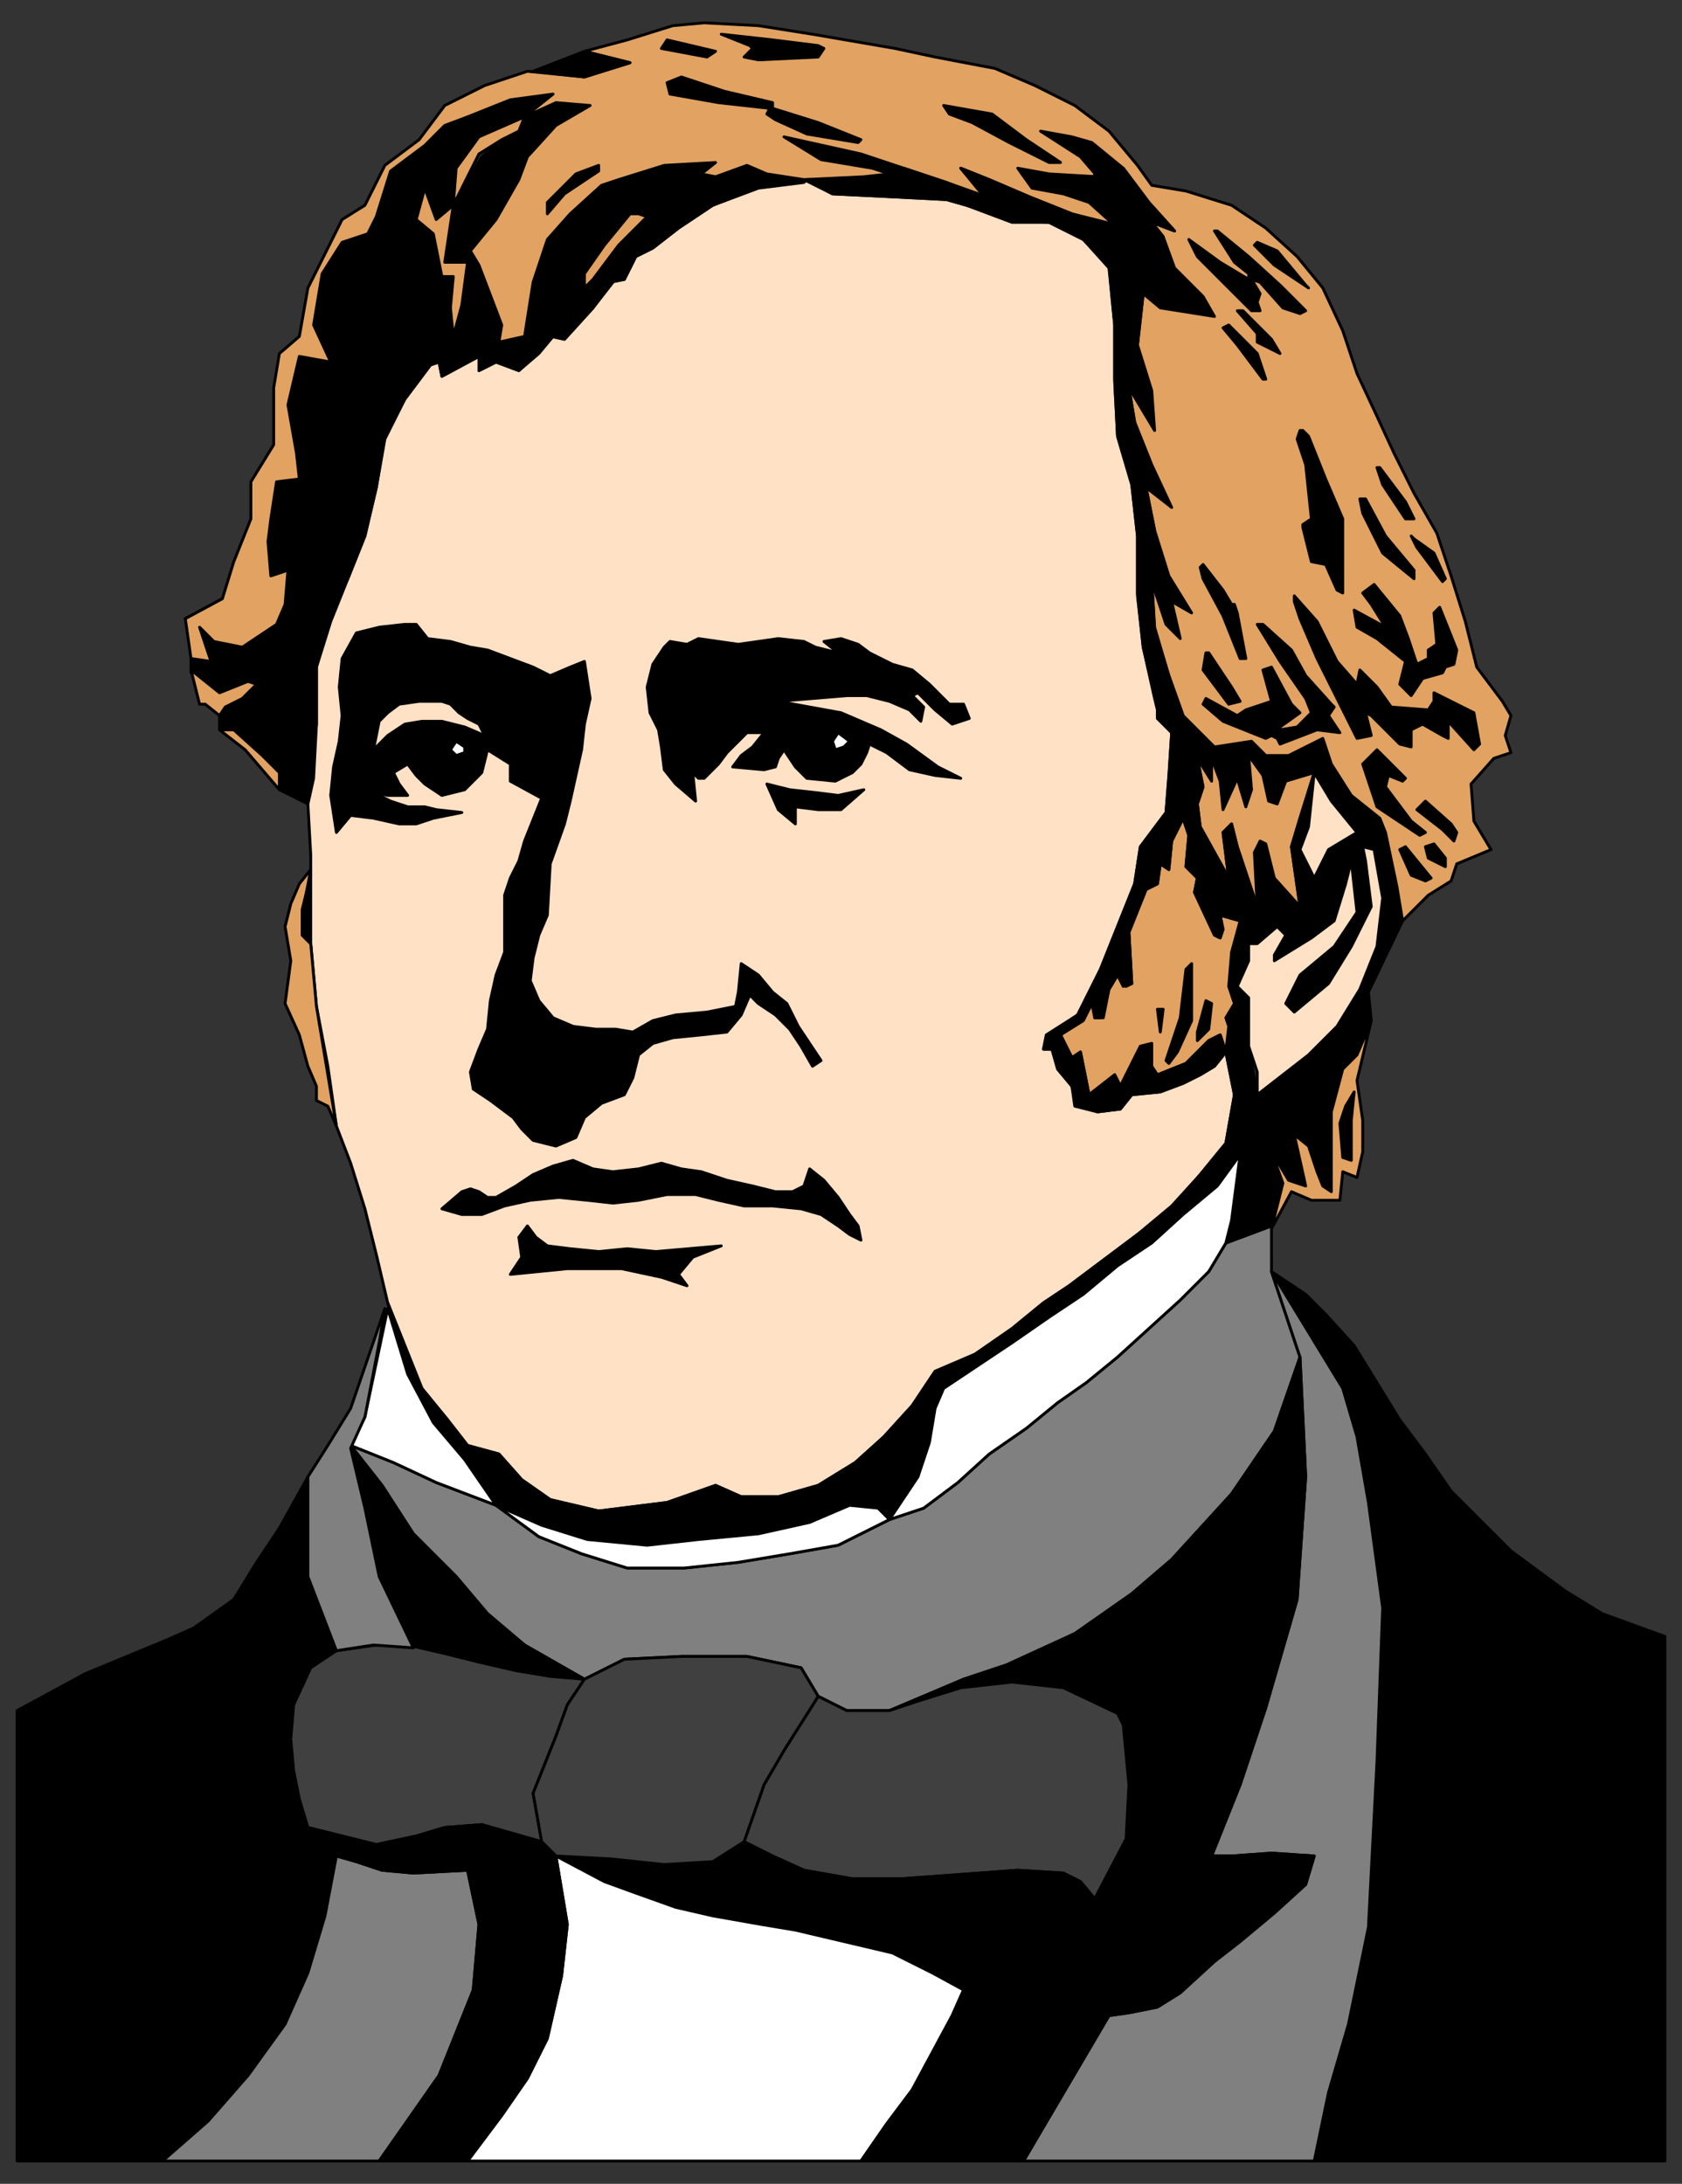 <svg xmlns="http://www.w3.org/2000/svg" fill-rule="evenodd" height="766" preserveAspectRatio="none" stroke-linecap="round" width="590"><rect width="100%" height="100%" fill="#333333" stroke="none"/><style>.brush0{fill:#fff}.pen0{stroke:#000;stroke-width:1;stroke-linejoin:round}.brush1{fill:#ffe1c5}.brush2{fill:#000}.brush3{fill:gray}.brush4{fill:#404040}.brush5{fill:#e1a262}</style><path class="pen0 brush1" d="m282 63-17 3-15 6-12 8-9 7-6 3-4 8-5 1-6 9-10 11-5-1-5 6-6 6-8-3-6 3v-5l-13 7-1-5-3 1-9 12-7 13-3 18-4 17-6 15-7 15-4 16v20l-2 19-1 9 1 18v31l2 22 4 21 3 21 5 13 5 16 4 16 4 17 6 15 6 15 9 11 7 9 11 3 8 9 10 7 17 4 24-3 17-6 9 4h13l14-4 13-8 10-9 10-11 8-12 14-6 13-9 11-9 9-6 12-9 12-9 12-10 10-11 9-11 3-17-3-15-4 5-5 3-6 3-8 3-10 1-4 5-8 1-8-2-1-7-5-6-2-7h-3l1-5 11-7 5-10 3-6 6-15 6-15 2-13 9-12 1-13 1-15-5-5v-3l-1-5-4-17-2-19v-20l-2-18-5-17-1-20v-19l-2-21-9-9-12-6-13-1-16-5-7-2-20-1-20-1-10-5z"/><path class="pen0 brush2" d="m143 482 9 17 11 13 11 16 16 7 16 5 21 2 18-2 21-2 18-4 14-6 10 1 4 4 10-15 4-12 2-12 3-7 12-8 12-8 13-9 12-8 12-10 12-8 11-10 12-10 8-11 6-21h-8l-3 17-9 11-10 12-12 9-12 9-12 9-9 6-11 9-13 9-14 6-8 12-10 11-10 9-13 8-14 4h-13l-9-4-17 6-24 3-17-4-10-7-8-9-11-3-7-9-9-11-6-15-6-15 7 25z"/><path class="pen0 brush3" d="M446 441v-11l-16 6-6 10-10 10-11 10-11 10-11 9-10 7-11 9-13 9-11 10-12 9-12 4-18 9-17 3-18 3-19 2h-20l-16-5-15-6-15-11-21-8-15-7-15-6 11 14 11 17 15 15 11 13 13 11 21 12 14-7 20-1h23l19 4 6 10 10 5h15l26-11 15-5 24-11 20-14 14-12 21-23 15-22 9-26-10-30v-5z"/><path class="pen0 brush2" d="m446 446 25 41 5 17 4 23 5 37-2 54-3 58-7 34-7 24-5 24h123V574l-22-8-13-8-19-14-21-21-9-13-9-12-8-13-8-13-10-11-7-7-12-8z"/><path class="pen0 brush3" d="m446 446 10 30 2 42-3 43-11 38-9 27-10 25h7l14-1 15 1-3 10-11 10-12 10-9 7-12 11-8 5-10 2-7 1-30 51h102l5-24 7-24 7-34 3-58 2-54-5-37-4-23-5-17-25-41z"/><path class="pen0 brush2" d="m338 698 19 4 19 3 13 2 7-1 10-2 8-5 12-11 9-7 12-10 11-10 3-10-15-1-14 1h-7l-12-4-18-2-11 21-18 6-22 1-21-4-13-3-22-3-17-7-10-10-11 7-17 1-19-2-19-1 17 9 11 4 14 5 13 3 17 3 12 2 17 4 17 4 14 7 11 6zM283 63l-13-2-7-3-12 4-5-1 5-4-18 1-16 5-6 2-11 10-8 9-5 15-3 19-8 2v-6l6-3 2-19 3-10-12 11 7-13 7-15 11-9 14-3 12-1 17-5-12-4-20 1-6 1-11 9-10 11-6 15-10 14-2-6 8-11 8-14 3-7 10-11 12-8-12-1-10 5-3 5-6 3-7 6-10 17-2 20h7l-2 15-3 11-1-10 1-11h-4l-3-15-6-5 3-11 4 11 6-5 1-13 9-11 16-7 9-8-15 2-15 7-8 3-7 6-12 9-5 16-3 6-8 3-8 11-2 18 5 13-11-2-4 17 4 17v9l-8 1-2 13-1 8 1 12 6-2-1 12-3 7-11 8-10-2-6-5 4 12-7-1v5l10 7 10-4 3 1-4 5-7 3-2 3v5h5l11 9 5 6v6l10 5 2-9 1-19v-20l5-16 6-15 6-15 4-17 3-17 7-14 9-12 3-1 1 5 13-7 1 3-1 2 6-3 8 3 7-6 5-6 4 1 10-11 7-9-9 3v-6l6-10 9-11h3l3 1 11 4 12-8 16-6 16-2 1-1zM57 758l16-14 14-16 13-18 8-18 6-20 4-21-10-10-3-10-2-10-1-11 1-12 6-13 9-6-10-26v-35l-10 18-8 12-8 13-14 10-9 4-29 12-24 13v158h51z"/><path class="pen0 brush2" d="m171 263 8 5v6l11 6-6 15-2 7-3 6-2 6v20l-3 8-2 9-1 10-3 7-3 8 1 6 6 4 8 6 3 4 4 4 8 2 7-3 3-7 6-5 8-3 3-6 2-8 5-4 7-2 10-1 9-1 5-6 3-7 3 3 6 4 5 5 4 6 4 7 3-2-4-6-4-6-4-8-5-4-5-6-6-4-1 10-1 5-10 2-11 1-8 2-7 4-6-1h-7l-8-1-7-3-5-6-3-7 1-8 2-8 3-7 1-18 5-14 2-8 2-9 2-9 1-9 2-9-2-13-5 2-7 3-6-3-8-3-8-3-6-1-7-2-8-1-4-5h-4l-9 1-8 2-5 9-1 10 1 10-1 9-2 9-1 10 2 13 5-6 8 1 9 2h6l6-2 10-2-9-1-4-1h-6l-6-2-6-3 5 1h7l-3-4-2-4-7-8 1-5 1-5 3-3 4-3 7-1h8l3 1 3 3 3 2 4 2 2 4 1 5zm285 213-9 26-15 22-21 23-14 12-20 14-24 11-15 5-26 11 9-3 16-5 18-2 18 2 19 9 2 4 2 21-1 19 18 2 12 4 10-25 9-27 11-38 3-43-2-42z"/><path class="pen0 brush0" d="m302 758 9-13 9-12 7-13 7-13 4-9-11-6-14-7-17-4-17-4-12-2-17-3-13-3-14-5-11-4-17-9 4 24-2 18-5 22-7 14-9 13-12 16h138z"/><path class="pen0 brush2" d="m201 407-7 2-7 3-6 4-7 4h-3l-3-2-3-1-3 1-7 6 7 2h7l8-3 9-2 10-1 10 1 9 1 9-1 10-2h10l8 2 9 2h10l10 1 7 2 6 4 4 3 4 2-1-5-3-4-4-6-5-6-5-4-2 6-4 2h-6l-8-2-9-2-9-3-7-1-7-2-8 2-9 1-7-1-7-3zm291-84-2-12-4-19h-10l-10 6-5 10-5 10-9-10-3-12-2-1-2 4 1 19-6 5-3 11-1 12 2 6-3 5 1 3-1 9 3 15h8l-3-17v-17l-4-4 4-9v-6h3l7-6 3 3-4 7v2l13-8 8-6 4-13 2-8 2 18-8 12-12 10-5 10 3 3 12-10 8-13 7-14-2-16-2-5 5 1 3 17-2 17-6 15-8 13-10 10-18 14-6 21-3 23-2 8 16-6 4-15-4-11 6 10 6 2-4-18 5 4 3 9 3 8 2-1v-28l4-15 5-5 3-7 2-5-1-10 12-25z"/><path class="pen0 brush0" d="m312 533-4-4-10-1-14 6-18 4-21 2-18 2-21-2-16-5-16-7 15 11 15 6 16 5h20l19-2 18-3 17-3 18-9z"/><path class="pen0 brush4" d="M312 600h-15l-10-5-12 19-7 12-7 20 10 5 11 5 17 3h17l14-1 27-2 16 1 6 3 5 6 11-21 1-19-2-21-2-4-19-9-18-2-18 2-16 5-9 3z"/><path class="pen0 brush2" d="m145 578 11 2 12 3 13 3 12 2 12 1-21-12-13-11-11-13-15-15-11-17-11-14 5 22 6 24 11 25z"/><path class="pen0 brush0" d="m430 436 2-8 3-23-8 11-12 10-11 10-12 8-12 10-12 8-13 9-12 8-12 8-3 7-2 12-4 12-10 15 12-4 12-9 11-10 13-9 11-9 10-7 11-9 11-10 11-10 10-10 6-10z"/><path class="pen0 brush2" d="m261 646 10 10 17 7 22 3 13 3 21 4 22-1 18-6-5-6-6-3-16-1-27 2-14 1h-17l-17-3-11-5-10-5zm44-385-7-1-4-3-2 3 1 3 3-1 2-2 7 1-1 3-2 4-3 3-6 3-10-1-4-4-4-6-2 3-1 3-4 1-11-1 3-4 4-3 4-5h-6l-7 7-3 4-2 2-3 3h-2l-2-2 1 10-7-6-4-5-1-8-1-6-3-6-1-9 2-8 4-6 2-2 6 1 4-2 14 2 14-2 9 1 4 2 8 2-5-4 6-1 6 2 4 3 8 4 7 2 6 5 7 7h5l2 5-6 2-6-5-6-6-2 1 4 4-1 5-4-4-7-3-8-2h-7l-24 2 11 2 11 2 7 3 7 3 9 5 11 8 8 4-9-1-9-2-8-6-6-3z"/><path class="pen0 brush3" d="m133 758 21-30 12-30 2-23-4-19-19 1-11-1-9-3-7-2-4 21-6 20-8 18-13 18-14 16-16 14h76z"/><path class="pen0 brush2" d="m195 651-11 2-20 3 4 19-2 23-12 30-21 30h31l12-16 9-13 7-14 5-22 2-18-4-24z"/><path class="pen0 brush4" d="m190 646-3-17 4-10 4-10 4-11 6-9-12-1-12-2-13-3-12-3-13-3h-11l-14 2-9 6-6 13-1 12 1 11 2 10 3 10 24 6 14-3 10-3 13-1 21 6z"/><path class="pen0 brush4" d="m195 651 19 1 19 2 17-1 11-7 7-20 7-12 12-19-6-10-19-4h-23l-20 1-14 7-6 9-4 11-4 10-4 10 3 17 5 5z"/><path class="pen0 brush5" d="m430 369 1-9-1-3 3-5-2-6 1-12 3-11-7-2 1 5-1 3-2-1-7-15 1-5-4-4 1-11-2-6-4 8-1 10-3-2-1 7-4 2-6 15 1 18-3 1-2-4-3 5-3 10h-2v-4l-1-1-3 5-8 6 4 8 3-2 3 15 9-7 2 4 7-14 4-1v8l2 3 10-4 8-8 4-2 2 6z"/><path class="pen0 brush2" d="m195 651-5-5-21-6-13 1-10 3-14 3-24-6 10 10 7 2 9 3 11 1 19-1 20-3 11-2zm164 107 30-51-13-2-19-3-19-4-4 9-7 13-7 13-9 12-9 13h57z"/><path class="pen0 brush1" d="m441 384 18-14 10-10 8-13 6-15 2-17-3-17-4-1 1 5 2 16-7 14-8 13-12 10-3-3 5-10 12-10 8-12-2-18-2 8-4 13-8 6-13 8v-2l4-7-3-3-7 6h-3v6l-4 9 4 4v17l3 9v8z"/><path class="pen0 brush2" d="m188 434-3-4-3 4 1 7-4 6 20-2h19l14 3 9 3-3-4 5-6 10-4-23 2-10-1-10 1-10-1-8-1-4-3z"/><path class="pen0 brush5" d="m481 358-2 5-3 7-5 5-4 15v28l-3-2-2-5-3-9-5-4 4 18-6-2-6-10 4 11-4 16 7-13 7 3h10l1-10 5 2 2-9v-11l-2-14 5-21z"/><path class="pen0 brush2" d="m486 292-2-5-10-8-7-11-3-9-12 6h-8l-5-5-13 2-11-11 5 15 5 8v-8l3 8 1 10 5-11 3 10 2-6-1-12 5 7 2 9 3 1 3-8 10-3 6 10 9 11h10z"/><path class="pen0 brush0" d="m136 459-8 38-5 10 15 6 15 7 21 8-11-16-11-13-9-17-7-23z"/><path class="pen0 brush5" d="m461 271-10 3-3 8-3-1-2-9-5-7 1 12-2 6-3-10-5 11-1-10-3-8v8l-5-8 2 10-2 6 1 8 10 18-2-16 3-3 2 8 7 21-1-19 2-4 2 1 3 12 9 10-3-21 3-10 5-16zm-352 34-4 5-3 7-2 8 2 12-2 15 5 11 3 11 3 7v5l4 2 3 7-7-42-2-22-3-3v-7l3-16z"/><path class="pen0 brush2" d="m435 323 6-5-7-21-2-8-3 3 2 16-10-18-1-8-5 5 2 6-1 11 4 4-1 5 7 15 2 1 1-3-1-5 7 2zm26-15-5-10 3-8 2-19-5 16-3 10 3 21 5-10zm-323-37 5-3 3 4 3 3 6 4 8-2 6-6 2-8-8-1v2l-3 1-2-2 2-3 3 2 8 1-1-5-7-3-8-2h-7l-6 1-6 4-5 5 7 8z"/><path class="pen0 brush1" d="m170 258-2-4-4-2-3-2-3-3-3-1h-8l-7 1-4 3-3 3-1 5-1 5 5-5 6-4 6-1h7l8 2 7 3zm306 34-9-11-6-10-2 19-3 8 5 10 5-10 10-6z"/><path class="pen0 brush2" d="m418 338-2 2-2 17-5 15 1 1 3-4 5-11v-20zm-141-61-8-2 4 9 6 5v-6l8 1h8l8-7-9 2-8-1-9-1zM65 217l10 3h9l6-6 1-19-6-2-1 7-2 12-4-2-13 7zm410 166-3 5-2 6 1 12 3 1v-14l1-10z"/><path class="pen0 brush5" d="m77 251 2-3 6-3 5-5-3-1-10 4-10-8 3 12h2l5 4zm21 26v-6l-6-6-10-9h-5l9 7 12 14z"/><path class="pen0 brush2" d="m425 352-2-1-3 11v3l4-4 1-9zm-17 2h-2l1 8 1-8z"/><path class="pen0 brush0" d="m298 260-2 2-3 1-1-3 2-3 4 3zm-135 2v2l-3 1-2-2 2-3 3 2z"/><path class="pen0 brush3" d="M108 518v35l10 26 13-2 14 1-12-25-5-24-5-21 5-11 5-26 2-12-12 35-8 13-7 11z"/><path class="pen0 brush5" d="m492 323 9-9 8-5 2-6 12-5-6-10-1-13 8-9 6-2-2-6 2-7-3-5-9-12-4-16-5-16-5-15-8-14-7-14-6-13-7-15-5-15-7-15-9-11-11-10-12-8-16-5-12-2-5-7-10-12-12-9-14-7-14-6-21-4-14-3-29-5-19-3-19-1-11 1-16 5-15 4 16 4-16 5-20-2-15 5-14 7-9 12-12 9-7 14-8 5-7 14-5 10-3 17-7 6-2 12v20l-8 13v13l-6 15-4 13-13 7 2 14 7 1-4-12 5 5 10 2 12-8 3-7 1-12-6 2-1-12 1-8 2-13 8-1-1-9-3-17 4-17 11 2-6-13 3-18 7-11 9-3 3-6 5-16 12-9 7-7 8-3 15-6 15-2-10 8 11-5 12 1-12 7-10 11-3 8-8 14-9 11 3 5 8 21-1 6 9-2 3-19 5-15 8-9 11-10 6-2 16-5 18-1-5 4 5 1 11-4 7 3 13 2 21-1 9-1 5-2 15 5 14 5-9-10 10 4 14 6 15 6 16 4-10-9 2-9 10-2 9 12 9 10-8-3 4 5-7 20-2 18-3 15 2 12 4 23 3 15-1 17 1 17 5 17 5 14 11 11 13-2 5 5h8l12-6 3 9 7 11 10 8 2 5 4 19 2 12z"/><path class="pen0 brush2" d="m109 307-3 12v9l3 3v-24zm345-98v2l2 6 6 14 7 14 7 14 5-1-2-8 2 1 10 10 4 1v-6l4-2 7 4 2 1v-6l9 10 2-2-2-11-14-7v3l-2 3-13-1-5-7-6-6-1 5-7-8-7-14-8-9zm-11 10h-2l8 13 9 13 2 5-5 5-6 1v-1l7-5-3-3-7-13-3 1 3 11-9 3-3 2-11-6-1 2 7 6 15 6 2-1 2 1 1 2 13-5 8 1-4-6 2-3-1-1-9-10-5-9-10-9zm14-68h-1l-1 3 3 9 2 19-3 2v1l3 12 5 1 4 9 2 1v-26l-6-14-6-15-2-2zm-30-70h-1l7 11 5 4v2l-10-6-11-8 3 6 10 10 9 9h3l-1-3 1-3-3-5 3 1 8 9 6 2 2-1-9-9-11-10-11-9z"/><path class="pen0 brush2" d="m482 205-4 3 3 4 5 8-11-6 1 6 7 4 10 8-2 8 4 4 4-6 7-2 1-2 3-1 1-5-6-15-2 2 1 11-3 2v3l-4 2-3-9-3-8-9-11zm-60-7-1 1 1 4 7 13 6 15h2l-3-16-1-3h-1l-3-5-7-9zm57-23h-2l1 5 7 14 11 9v-3l-10-12-7-13zm-48-61-2 1 5 6 9 12h1l-3-9-10-10zm10-29-1 1 7 7 12 8-1-1-10-12-7-3zm43 79h-1l2 6 8 12h3l-3-6-9-12zm-60 65h-1l-1 6 9 12 4-1-3-5-8-12zm12-120h-2l7 8v3l8 4-3-5-10-10zm60 80-1-1 2 4 9 12 1-1-4-9-7-5zM239 27l-5 2 1 4 17 3 18 2-1 2 3 2 11 5 18 3 1-1-15-6-16-5v-2l-17-4-15-5zm92 10 2 3 8 3 13 7 14 7h4l-12-8-12-9-17-3zm-78-25 10 4 1 1-3 3 5 1 21-1 2-3-2-1-16-2-18-2z"/><path class="pen0 brush0" d="m184 41-2 5-6 3-8 5-9 18-3 20h8l-2 15-3 11-1-10 1-11h-4l-3-15-6-5 3-11 4 11 6-5 1-13 8-11 16-7z"/><path class="pen0 brush5" d="m159 72-6 5-4-11-3 11 6 5 3 15h4l-1 11 1 10 3-11 2-15h-8l3-20z"/><path class="pen0 brush2" d="m214 99 5-1 4-8 6-3 9-7-11-4-10 10-9 12-3 3 9-2z"/><path class="pen0 brush5" d="m227 76-3-1h-3l-9 11-7 10v5l3-3 9-12 10-10zm-43-35-16 7-8 11-1 13 9-18 8-5 6-3 2-5z"/><path class="pen0 brush2" d="m234 14-2 3 16 3 3-2-17-4zm-24 44-8 3-10 10v4l6-7 12-8v-2zm-23-33 18 2 16-5-16-4-18 7zm297 239-1-1-5 5 5 15 3 2 12 8 2-1-5-4-9-12 1-4 5 2 1-1-9-9z"/><path class="pen0 brush2" d="m500 281-3 3 9 7 4 4 1-3-2-3-9-8zm-7 16-2 1 4 9 5 2 2-1-9-11zm10-1-3 1 1 4 6 3v-3l-4-5zm-88-45-5-14-5-16-1-17 5 15 5 5-3-13 7 4-8-13-5-16-3-15 9 7-7-15-6-15-2-12 9 15-1-14-5-16 2-18 6 5 19 3-4-7-10-10-4-11-4-5 8 3-9-10-9-12-11-9-7-2-11-2 14 9 6 7-17-1-11-2 5 7 11 2 9 3 10 9-16-5-15-6-14-6-10-4 9 11-14-6-15-5-15-5-27-6 13 8 18 3 6 2-9 2h-20l9 5 21 1 19 1 7 2 16 6h13l12 6 9 10 2 20v20l1 19 5 17 2 18v21l2 18 4 18 1 4v3l5 5-1 16-1 12-9 12-2 13-6 15-6 15-3 6-5 10-10 7-2 5h3l2 7 5 6 2 7 7 2 8-1 4-5 10-1 8-3 6-3 5-3 4-5-2-6-4 2-8 8-10 4-2-2v-9l-4 1-7 14-2-4-9 7-3-15-3 2-4-8 8-5 3-6 1 5h3l2-10 3-5 3 4 2-1-1-18 6-15 4-2 1-7 3 2 1-10 4-8 5-5 2-6-2-10-5-15z"/></svg>
